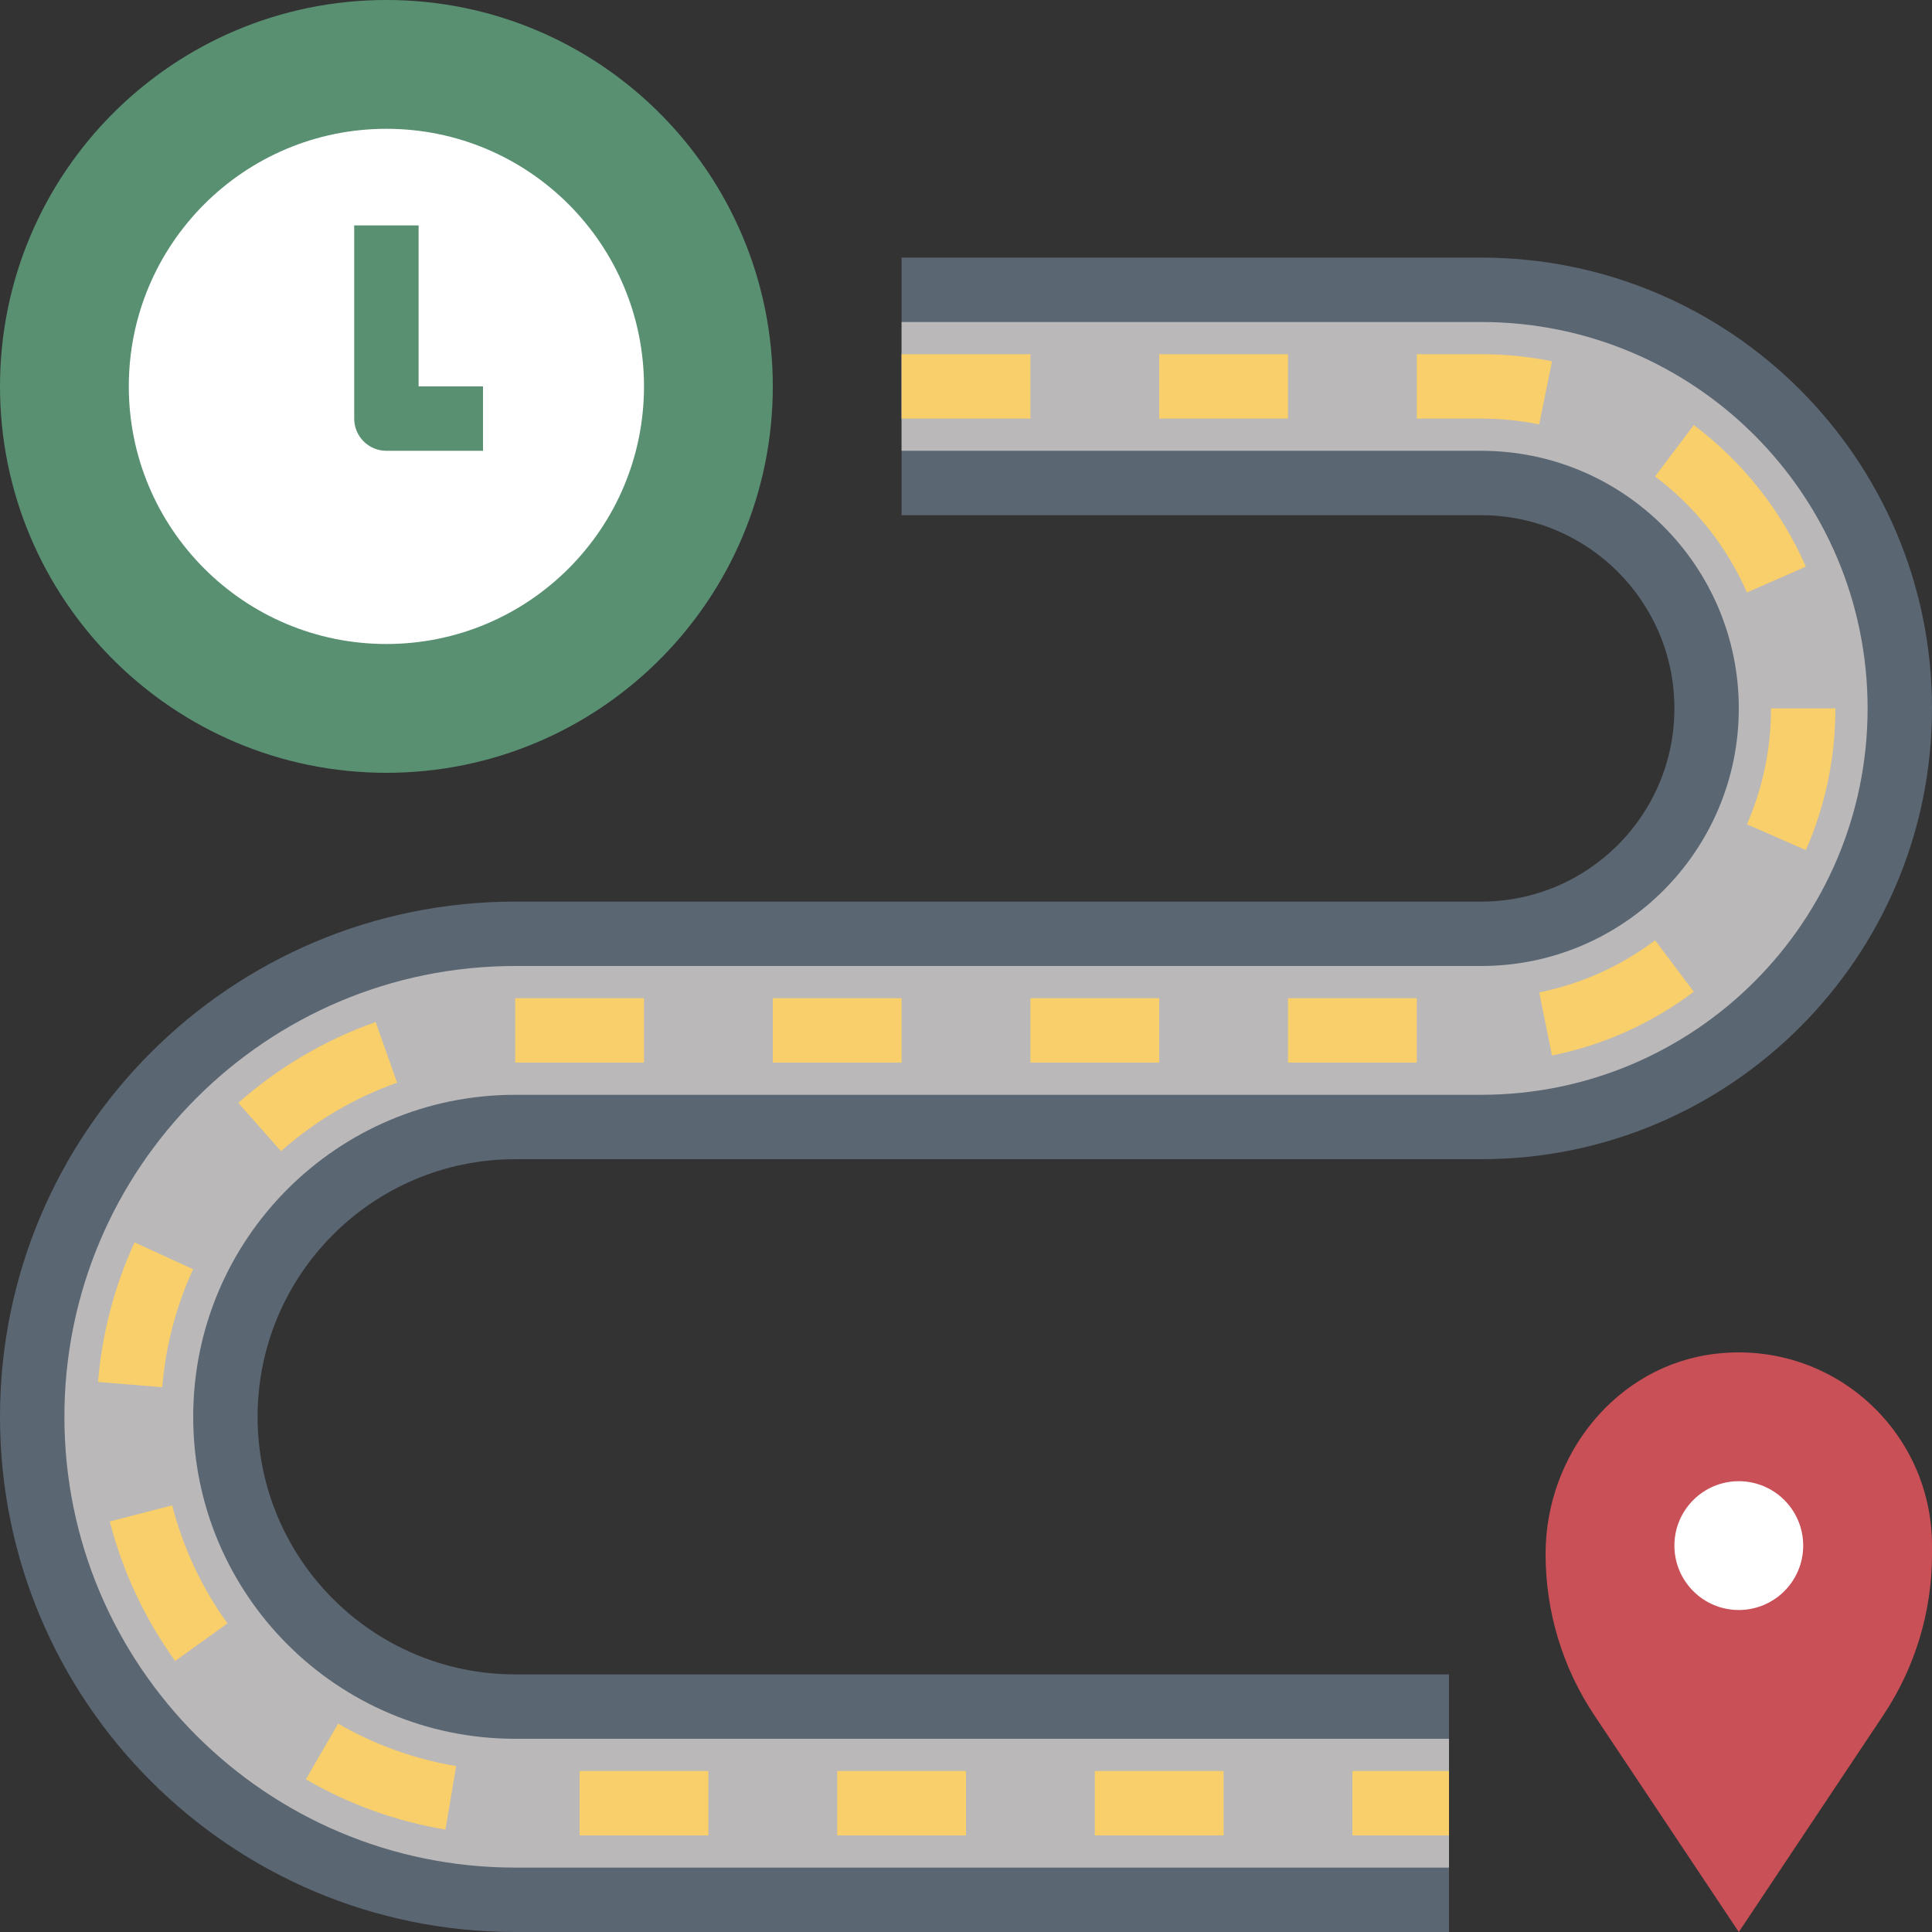 <?xml version="1.0" encoding="UTF-8"?> <svg xmlns="http://www.w3.org/2000/svg" height="480pt" viewBox="0 0 480 480" width="480pt"><rect x="0" y="0" width="480" height="480" fill="#333333" stroke="none"/> <path d="m480 384c0-28.426-24.711-51.078-53.824-47.656-24.48 2.879-42.176 25.016-42.176 49.672v.184c0 14.215 4.207 28.113 12.098 39.938l35.902 53.863 35.902-53.863c7.891-11.824 12.098-25.723 12.098-39.938zm0 0" fill="#ca5057"></path> <path d="m448 384c0 8.836-7.164 16-16 16s-16-7.164-16-16 7.164-16 16-16 16 7.164 16 16zm0 0" fill="#fff"></path> <path d="m192 96c0 53.02-42.98 96-96 96s-96-42.98-96-96 42.98-96 96-96 96 42.98 96 96zm0 0" fill="#599072"></path> <path d="m160 96c0 35.348-28.652 64-64 64s-64-28.652-64-64 28.652-64 64-64 64 28.652 64 64zm0 0" fill="#fff"></path> <path d="m360 416h-232c-35.344 0-64-28.656-64-64s28.656-64 64-64h240c61.855 0 112-50.145 112-112s-50.145-112-112-112h-144v64h144c26.512 0 48 21.488 48 48s-21.488 48-48 48h-240c-70.695 0-128 57.305-128 128s57.305 128 128 128h232zm0 0" fill="#5b6673"></path> <path d="m360 432h-232c-44.184 0-80-35.816-80-80s35.816-80 80-80h240c53.016 0 96-42.984 96-96s-42.984-96-96-96h-144v32h144c35.344 0 64 28.656 64 64s-28.656 64-64 64h-240c-61.855 0-112 50.145-112 112s50.145 112 112 112h232zm0 0" fill="#bab8b9"></path> <path d="m120 112h-24c-4.426 0-8-3.586-8-8v-48h16v40h16zm0 0" fill="#599072"></path> <g fill="#f8cf6a"> <path d="m336 440h24v16h-24zm0 0"></path> <path d="m272 440h32v16h-32zm0 0"></path> <path d="m208 440h32v16h-32zm0 0"></path> <path d="m144 440h32v16h-32zm0 0"></path> <path d="m110.672 454.559c-12.266-2.062-23.93-6.254-34.68-12.488l8.016-13.84c9.09 5.258 18.945 8.809 29.32 10.547zm0 0"></path> <path d="m43.52 412.672c-7.551-10.496-13.023-22.168-16.246-34.672l15.504-4c2.727 10.586 7.344 20.457 13.734 29.328zm0 0"></path> <path d="m40.305 344.656-15.953-1.312c1-12.055 4.055-23.727 9.082-34.68l14.543 6.672c-4.25 9.258-6.832 19.129-7.672 29.32zm0 0"></path> <path d="m69.801 286-10.602-12c10.059-8.871 21.535-15.633 34.137-20.078l5.328 15.078c-10.648 3.77-20.359 9.488-28.863 17zm0 0"></path> <path d="m128 248h32v16h-32zm0 0"></path> <path d="m192 248h32v16h-32zm0 0"></path> <path d="m256 248h32v16h-32zm0 0"></path> <path d="m320 248h32v16h-32zm0 0"></path> <path d="m385.586 262.238-3.172-15.68c10.496-2.125 20.18-6.488 28.793-12.949l9.609 12.789c-10.527 7.906-22.375 13.234-35.23 15.84zm0 0"></path> <path d="m448.672 211.207-14.656-6.406c3.969-9.098 5.984-18.785 5.984-28.801h16c0 12.23-2.465 24.078-7.328 35.207zm0 0"></path> <path d="m434.016 147.199c-4.969-11.367-12.855-21.336-22.816-28.816l9.609-12.789c12.16 9.133 21.793 21.301 27.855 35.191zm0 0"></path> <path d="m382.406 105.441c-4.703-.953-9.559-1.441-14.406-1.441h-16v-16h16c5.922 0 11.832.594 17.594 1.762zm0 0"></path> <path d="m288 88h32v16h-32zm0 0"></path> <path d="m224 88h32v16h-32zm0 0"></path> </g> </svg> 